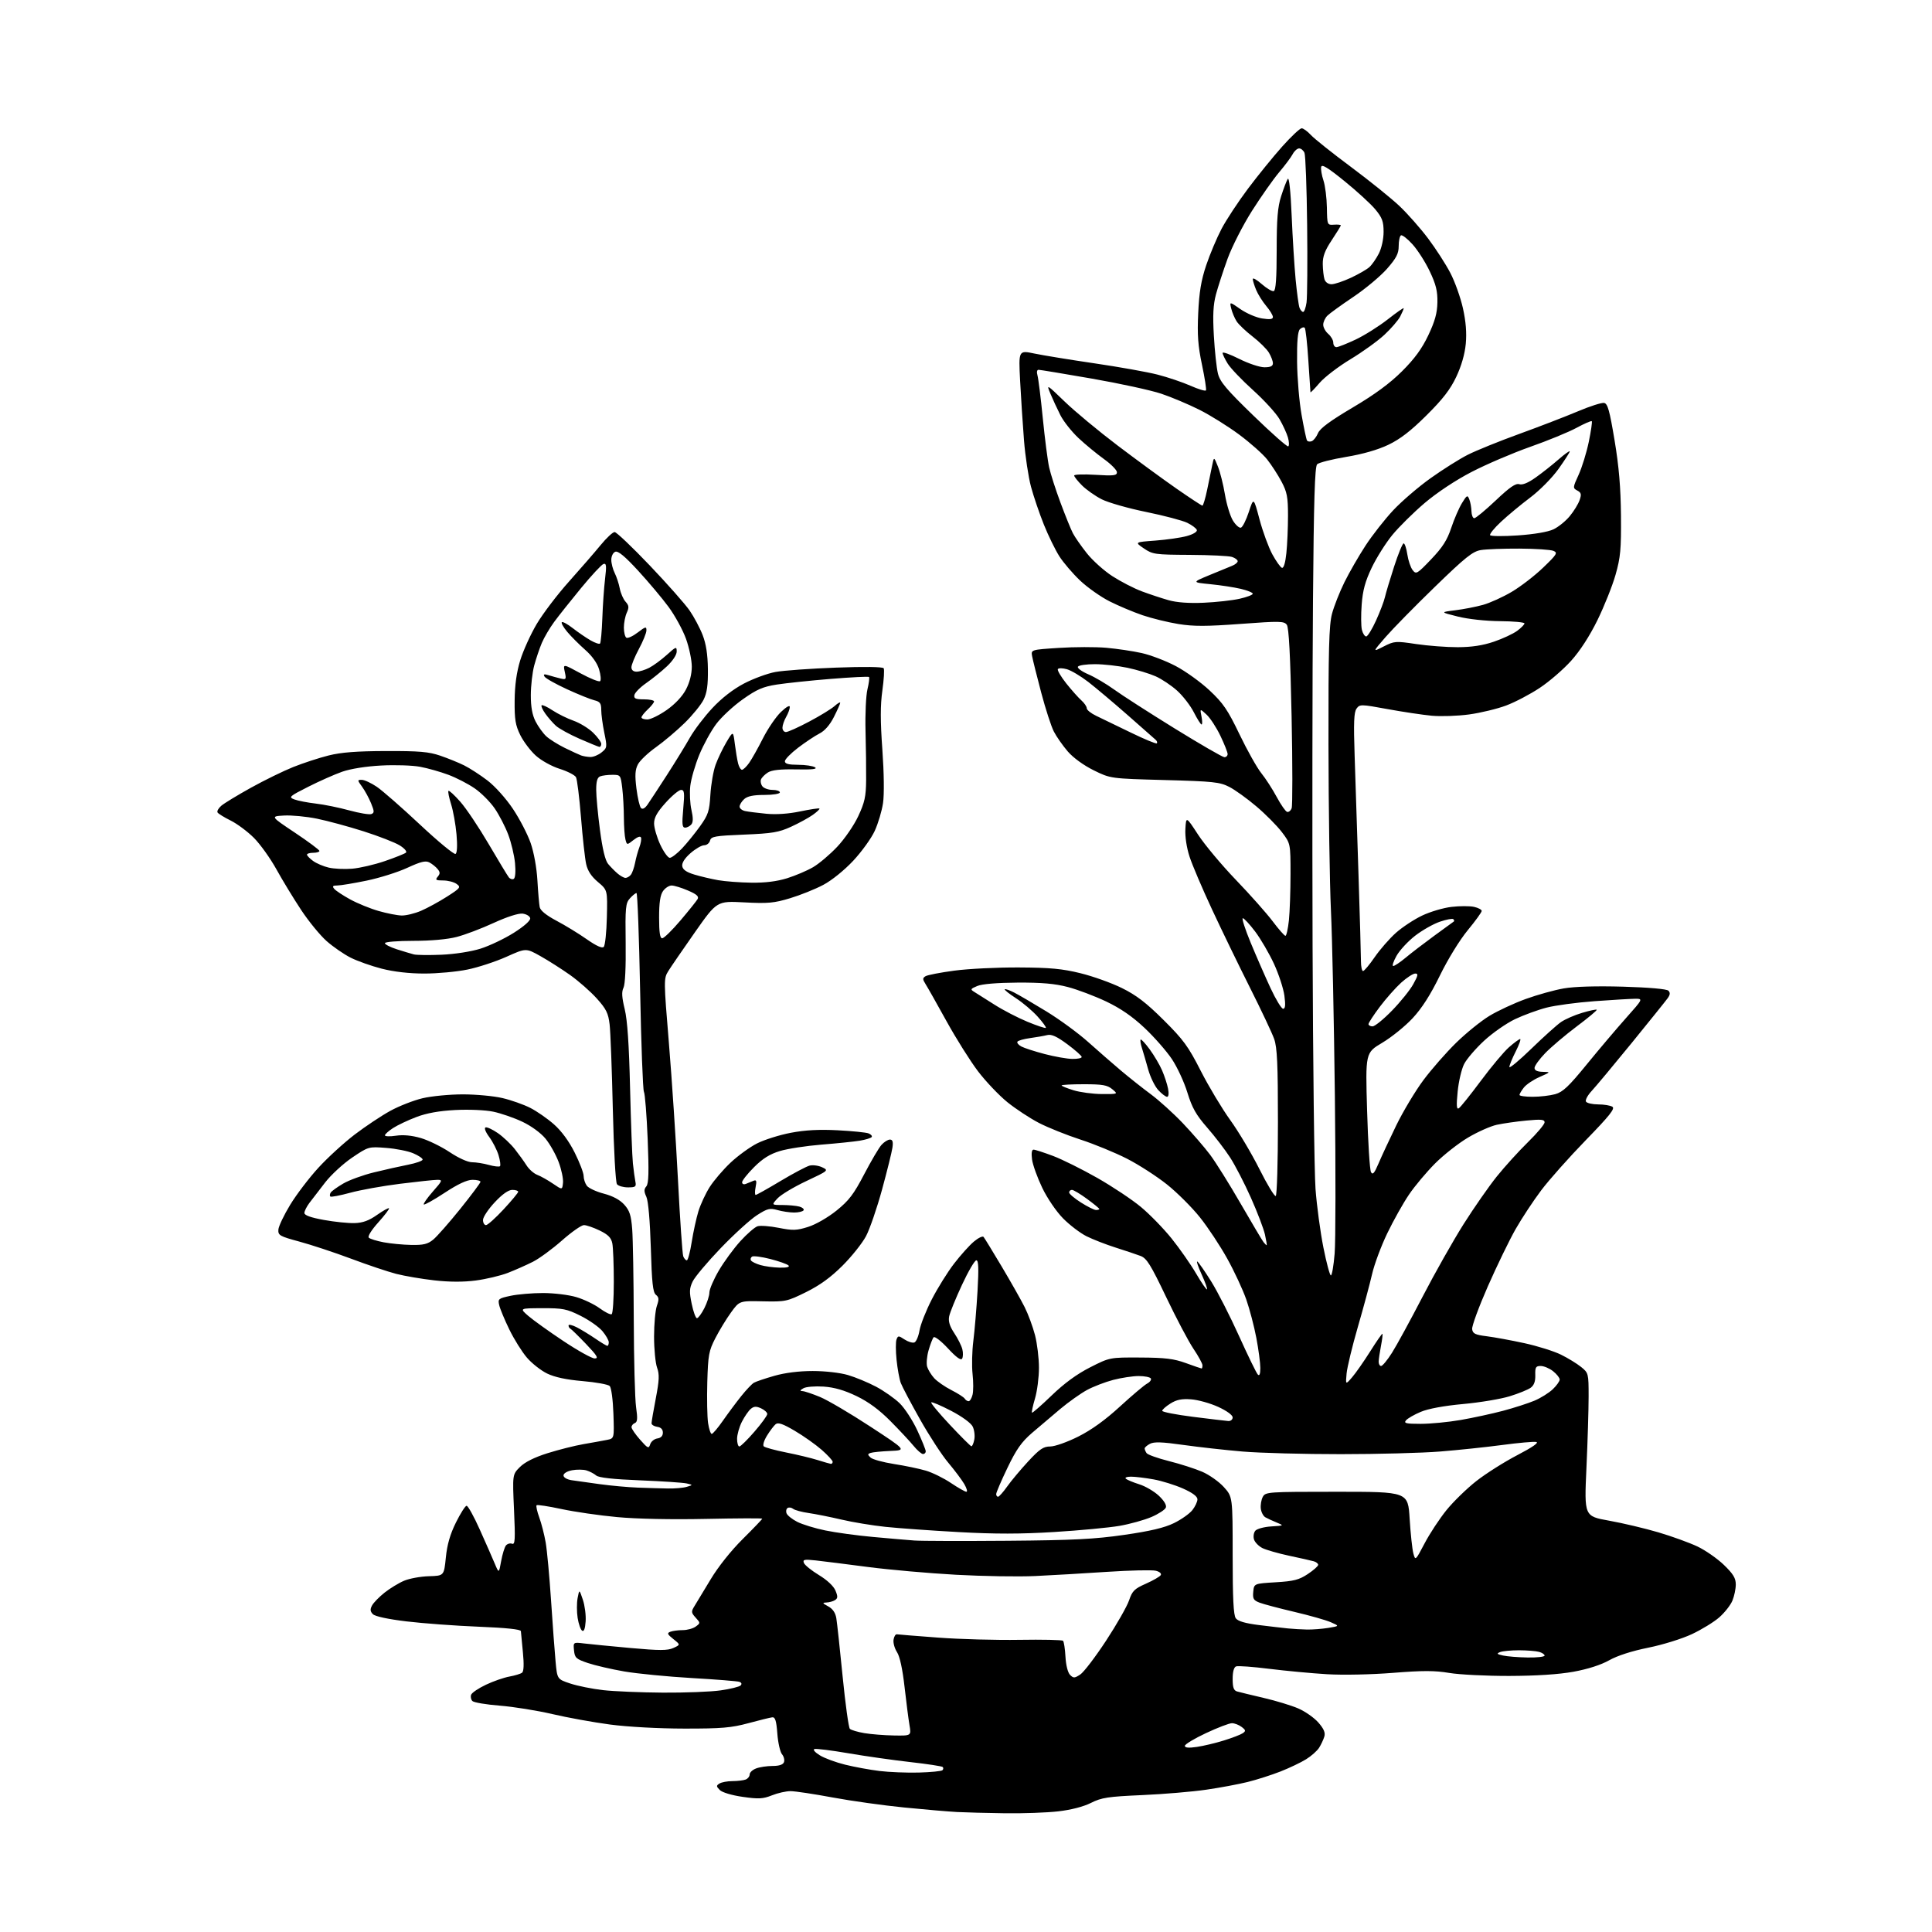 <?xml version="1.0" encoding="UTF-8" standalone="no"?>
<svg 
  version="1.1" 
  xmlns="http://www.w3.org/2000/svg" 
  xmlns:xlink="http://www.w3.org/1999/xlink" 
  xmlns:svg="http://www.w3.org/2000/svg"
  xmlns:rdf="http://www.w3.org/1999/02/22-rdf-syntax-ns#"
  xmlns:cc="http://creativecommons.org/ns#"
  xmlns:dc="http://purl.org/dc/elements/1.1/"
  viewBox="0 0 768 768"
  width="768"
  height="768"
>
<style>svg {background-color: white; }</style>"
<path stroke="none" fill="black" fill-rule="evenodd" d="M399.50,720.80C392.35,720.70 383.80,720.48 380.50,720.31C377.20,720.14 367.73,719.33 359.46,718.51C351.19,717.69 338.37,715.90 330.96,714.52C323.56,713.14 316.05,712.01 314.27,712.01C312.49,712.00 309.16,712.75 306.85,713.68C303.28,715.10 301.57,715.19 295.22,714.28C290.90,713.66 287.09,712.52 286.14,711.57C284.70,710.12 284.68,709.81 286.00,708.98C286.82,708.46 289.15,708.02 291.17,708.02C293.19,708.01 295.55,707.73 296.42,707.39C297.29,707.06 298.00,706.15 298.00,705.37C298.00,704.59 299.15,703.51 300.57,702.98C301.98,702.44 304.92,702.00 307.10,702.00C309.71,702.00 311.26,701.49 311.64,700.49C311.96,699.66 311.61,698.24 310.86,697.34C310.11,696.44 309.27,692.73 309.00,689.10C308.62,684.02 308.15,682.54 307.00,682.66C306.18,682.75 301.90,683.80 297.50,684.99C290.70,686.83 286.86,687.16 272.00,687.14C261.75,687.13 249.53,686.46 242.50,685.53C235.90,684.65 225.55,682.78 219.50,681.36C213.45,679.95 204.08,678.45 198.67,678.02C193.27,677.60 188.37,676.77 187.79,676.19C187.21,675.61 186.99,674.48 187.29,673.67C187.60,672.87 190.25,671.08 193.18,669.70C196.10,668.31 200.30,666.86 202.50,666.46C204.70,666.06 206.97,665.37 207.54,664.92C208.22,664.39 208.33,661.54 207.86,656.80C207.45,652.78 207.10,649.01 207.06,648.41C207.02,647.69 201.22,647.08 190.25,646.64C181.04,646.27 168.14,645.32 161.59,644.53C154.26,643.65 149.12,642.55 148.24,641.67C147.15,640.57 147.06,639.75 147.89,638.21C148.48,637.10 150.73,634.79 152.89,633.08C155.06,631.37 158.55,629.24 160.66,628.36C162.77,627.47 167.20,626.66 170.50,626.57C176.50,626.40 176.50,626.40 177.23,619.13C177.74,614.00 178.93,609.90 181.23,605.24C183.03,601.61 184.94,598.60 185.47,598.57C186.01,598.53 188.37,602.77 190.71,608.00C193.06,613.23 195.73,619.30 196.65,621.50C198.33,625.50 198.33,625.50 199.22,620.53C199.72,617.80 200.58,615.01 201.13,614.34C201.69,613.67 202.78,613.36 203.56,613.66C204.75,614.12 204.87,612.03 204.33,600.18C203.70,586.15 203.70,586.15 206.67,583.17C208.63,581.22 212.37,579.34 217.62,577.68C222.00,576.30 228.49,574.66 232.04,574.05C235.59,573.44 239.78,572.68 241.34,572.37C244.18,571.80 244.18,571.80 243.84,561.95C243.65,556.40 243.00,551.60 242.37,550.96C241.74,550.34 236.91,549.46 231.63,549.01C225.17,548.46 220.54,547.47 217.51,546.01C215.03,544.81 211.40,541.95 209.44,539.66C207.48,537.37 204.34,532.35 202.47,528.50C200.59,524.65 198.79,520.31 198.45,518.85C197.87,516.34 198.11,516.14 202.97,515.10C205.79,514.50 211.59,514.00 215.87,514.00C220.14,514.00 226.08,514.72 229.07,515.61C232.06,516.49 236.26,518.50 238.40,520.07C240.55,521.65 242.68,522.70 243.15,522.41C243.62,522.12 244.00,516.34 244.00,509.57C244.00,502.79 243.73,495.91 243.41,494.28C242.95,492.01 241.77,490.80 238.38,489.15C235.94,487.97 233.13,487.00 232.12,487.00C231.12,487.00 227.19,489.75 223.40,493.10C219.60,496.46 214.41,500.27 211.85,501.57C209.29,502.87 204.79,504.86 201.85,506.00C198.91,507.13 193.17,508.49 189.11,509.02C184.23,509.66 178.62,509.64 172.61,508.96C167.60,508.39 160.80,507.23 157.50,506.38C154.20,505.53 146.10,502.81 139.50,500.33C132.90,497.86 123.67,494.81 119.00,493.55C111.16,491.43 110.51,491.06 110.66,488.80C110.75,487.46 112.87,483.01 115.35,478.93C117.84,474.84 122.89,468.21 126.57,464.20C130.25,460.18 136.75,454.24 141.01,450.99C145.27,447.75 151.62,443.52 155.13,441.59C158.63,439.67 164.43,437.40 168.00,436.56C171.57,435.72 178.78,435.03 184.00,435.03C189.22,435.03 196.32,435.69 199.77,436.51C203.22,437.32 208.17,439.07 210.77,440.39C213.37,441.71 217.62,444.66 220.20,446.94C223.19,449.58 226.20,453.67 228.45,458.18C230.40,462.08 232.00,466.25 232.00,467.44C232.00,468.64 232.57,470.39 233.26,471.33C233.95,472.28 236.98,473.70 240.01,474.49C243.61,475.43 246.41,476.94 248.14,478.85C250.28,481.23 250.88,483.07 251.31,488.64C251.60,492.41 251.88,508.55 251.93,524.50C251.98,540.45 252.39,556.13 252.85,559.34C253.51,563.90 253.40,565.29 252.34,565.70C251.61,565.98 251.02,566.73 251.04,567.36C251.06,567.99 252.60,570.22 254.45,572.31C257.52,575.79 257.88,575.95 258.46,574.13C258.81,573.03 260.09,571.99 261.30,571.81C262.73,571.61 263.50,570.80 263.50,569.50C263.50,568.19 262.73,567.39 261.25,567.18C260.01,567.00 259.00,566.37 259.00,565.77C259.00,565.16 259.76,560.69 260.70,555.82C262.07,548.63 262.17,546.35 261.20,543.67C260.54,541.85 260.00,536.29 260.00,531.33C260.00,526.36 260.50,520.86 261.12,519.09C262.03,516.49 261.95,515.67 260.73,514.70C259.53,513.74 259.12,509.92 258.71,496.00C258.39,485.31 257.70,477.44 256.95,475.78C255.96,473.63 255.96,472.75 256.94,471.58C257.87,470.46 257.99,465.89 257.46,452.80C257.07,443.28 256.40,434.82 255.97,434.00C255.55,433.18 254.87,415.06 254.46,393.75C254.05,372.44 253.40,355.00 253.02,355.00C252.63,355.00 251.45,355.95 250.40,357.11C248.68,359.01 248.52,360.70 248.71,374.86C248.83,384.38 248.50,391.34 247.85,392.64C247.06,394.23 247.18,396.43 248.33,401.14C249.40,405.55 250.05,415.16 250.46,432.50C250.79,446.25 251.30,459.75 251.59,462.50C251.88,465.25 252.33,468.51 252.58,469.75C252.98,471.73 252.63,472.00 249.64,472.00C247.77,472.00 245.80,471.44 245.26,470.75C244.70,470.04 243.99,457.15 243.61,441.00C243.25,425.32 242.68,410.11 242.33,407.20C241.81,402.76 240.98,401.08 237.22,396.90C234.76,394.16 229.98,389.96 226.62,387.58C223.25,385.19 217.93,381.81 214.79,380.05C209.08,376.85 209.08,376.85 201.29,380.35C197.00,382.27 190.03,384.56 185.79,385.42C181.55,386.29 173.86,387.00 168.70,387.00C162.70,387.00 156.60,386.30 151.76,385.07C147.60,384.00 142.01,382.02 139.35,380.67C136.68,379.32 132.40,376.36 129.84,374.10C127.28,371.84 122.72,366.28 119.72,361.74C116.72,357.21 112.29,349.93 109.88,345.57C107.47,341.21 103.45,335.59 100.94,333.07C98.43,330.56 94.27,327.46 91.71,326.19C89.14,324.92 86.79,323.47 86.48,322.97C86.17,322.46 86.84,321.26 87.98,320.29C89.12,319.31 94.41,316.10 99.74,313.14C105.07,310.18 112.66,306.47 116.60,304.89C120.55,303.32 126.86,301.25 130.64,300.31C135.63,299.06 141.85,298.58 153.50,298.55C166.66,298.51 170.48,298.84 175.00,300.39C178.03,301.42 182.30,303.16 184.50,304.25C186.70,305.34 190.87,308.04 193.77,310.25C196.78,312.55 201.12,317.39 203.89,321.53C206.56,325.52 209.74,331.65 210.95,335.14C212.24,338.87 213.35,345.02 213.63,350.00C213.90,354.68 214.31,359.45 214.54,360.60C214.81,361.96 217.18,363.87 221.23,366.02C224.68,367.84 230.09,371.15 233.25,373.37C237.05,376.02 239.34,377.06 239.99,376.41C240.54,375.86 241.10,370.56 241.24,364.62C241.50,353.82 241.50,353.82 237.69,350.61C235.06,348.40 233.60,346.17 233.00,343.45C232.52,341.28 231.60,332.98 230.96,325.00C230.31,317.02 229.42,309.81 228.97,308.96C228.52,308.11 225.60,306.61 222.49,305.63C219.29,304.62 215.16,302.33 212.98,300.36C210.85,298.44 208.08,294.76 206.81,292.19C204.89,288.29 204.51,285.99 204.58,278.48C204.64,272.32 205.34,267.26 206.80,262.48C207.98,258.64 210.94,252.12 213.38,248.00C215.83,243.88 221.58,236.31 226.17,231.19C230.75,226.07 236.41,219.55 238.75,216.69C241.09,213.84 243.59,211.50 244.32,211.50C245.04,211.50 251.33,217.48 258.29,224.78C265.26,232.09 272.38,240.15 274.13,242.69C275.88,245.23 278.21,249.60 279.30,252.41C280.68,255.95 281.32,260.09 281.40,266.00C281.47,272.36 281.04,275.42 279.69,278.14C278.69,280.14 275.32,284.29 272.19,287.36C269.06,290.43 263.91,294.78 260.75,297.03C257.58,299.28 254.35,302.35 253.57,303.87C252.47,305.99 252.34,308.18 252.99,313.43C253.46,317.17 254.27,320.67 254.81,321.21C255.43,321.83 256.35,321.35 257.41,319.84C258.31,318.55 261.76,313.29 265.08,308.14C268.39,303.00 272.52,296.28 274.24,293.23C275.97,290.17 279.99,284.88 283.19,281.46C286.89,277.50 291.44,273.97 295.75,271.71C299.46,269.77 305.09,267.70 308.25,267.12C311.41,266.54 322.25,265.76 332.34,265.39C343.49,264.97 350.93,265.07 351.28,265.64C351.60,266.16 351.36,270.15 350.75,274.51C349.93,280.34 349.93,286.56 350.75,297.97C351.41,307.21 351.52,315.81 351.02,319.21C350.56,322.35 349.08,327.33 347.73,330.27C346.39,333.22 342.53,338.56 339.17,342.16C335.62,345.95 330.64,349.97 327.28,351.75C324.10,353.44 318.17,355.82 314.10,357.05C307.69,358.99 305.26,359.21 295.85,358.71C284.99,358.14 284.99,358.14 276.24,370.59C271.43,377.44 266.66,384.40 265.64,386.05C263.82,388.99 263.83,389.66 265.91,414.78C267.08,428.93 268.70,453.39 269.51,469.15C270.32,484.91 271.26,498.52 271.60,499.40C271.94,500.28 272.58,501.00 273.02,501.00C273.46,501.00 274.33,497.74 274.96,493.75C275.59,489.76 276.79,484.25 277.63,481.50C278.48,478.75 280.49,474.42 282.11,471.87C283.73,469.32 287.44,464.98 290.36,462.22C293.28,459.46 298.04,456.00 300.95,454.52C303.86,453.05 309.90,451.15 314.37,450.30C320.07,449.21 325.63,448.92 333.00,449.30C338.77,449.60 344.28,450.16 345.24,450.53C346.20,450.90 346.78,451.55 346.52,451.97C346.26,452.39 344.12,453.05 341.77,453.44C339.42,453.82 332.55,454.53 326.50,455.01C320.45,455.50 313.02,456.64 310.00,457.56C306.02,458.76 303.18,460.54 299.75,463.97C297.14,466.58 295.00,469.28 295.00,469.96C295.00,470.68 295.64,470.95 296.50,470.61C297.32,470.27 298.67,469.73 299.50,469.39C300.70,468.91 300.87,469.39 300.37,471.89C300.03,473.60 300.04,475.00 300.40,475.00C300.76,475.00 305.20,472.51 310.27,469.47C315.35,466.43 320.55,463.68 321.82,463.35C323.10,463.02 325.35,463.32 326.82,464.01C329.46,465.26 329.38,465.33 320.50,469.51C315.55,471.84 310.41,474.93 309.08,476.37C306.65,479.00 306.65,479.00 311.08,479.01C313.51,479.02 316.51,479.30 317.74,479.63C318.97,479.96 319.73,480.63 319.43,481.11C319.13,481.60 317.44,482.00 315.68,482.00C313.93,482.00 310.94,481.56 309.06,481.02C306.03,480.15 305.06,480.39 300.87,483.08C298.26,484.76 291.79,490.64 286.50,496.15C281.21,501.66 276.19,507.63 275.34,509.42C274.03,512.15 273.97,513.56 274.97,518.33C275.61,521.45 276.55,524.00 277.05,524.00C277.55,524.00 278.87,522.22 279.98,520.04C281.09,517.86 282.00,515.04 282.00,513.77C282.00,512.50 283.69,508.58 285.75,505.06C287.81,501.55 291.66,496.29 294.30,493.39C296.95,490.48 300.02,487.81 301.13,487.46C302.25,487.10 306.05,487.39 309.58,488.09C315.17,489.20 316.68,489.15 321.27,487.70C324.27,486.76 329.13,483.96 332.52,481.23C337.45,477.26 339.38,474.73 343.52,466.79C346.29,461.49 349.39,456.22 350.43,455.08C351.46,453.94 352.96,453.00 353.76,453.00C354.83,453.00 355.10,453.86 354.75,456.25C354.49,458.04 352.63,465.53 350.62,472.90C348.60,480.28 345.74,488.60 344.25,491.40C342.76,494.21 338.55,499.49 334.90,503.13C330.26,507.76 325.89,510.93 320.43,513.63C312.88,517.36 312.27,517.49 303.28,517.30C293.95,517.09 293.95,517.09 290.60,521.71C288.76,524.24 285.96,528.84 284.38,531.91C281.77,536.98 281.47,538.61 281.16,549.42C280.98,555.98 281.12,563.29 281.47,565.67C281.83,568.05 282.48,570.00 282.92,570.00C283.36,570.00 285.36,567.64 287.37,564.75C289.38,561.86 292.65,557.48 294.63,555.00C296.61,552.52 298.89,550.12 299.69,549.66C300.50,549.19 304.15,547.96 307.82,546.91C312.05,545.70 317.63,545.00 323.07,545.00C327.98,545.00 333.96,545.68 337.07,546.60C340.06,547.47 345.08,549.56 348.23,551.22C351.38,552.89 355.61,555.86 357.64,557.83C359.66,559.80 362.82,564.66 364.66,568.64C366.50,572.61 368.00,576.35 368.00,576.93C368.00,577.52 367.51,578.00 366.91,578.00C366.31,578.00 364.62,576.54 363.16,574.75C361.70,572.96 357.56,568.53 353.97,564.91C349.51,560.40 345.24,557.26 340.47,554.96C335.60,552.62 331.65,551.48 327.36,551.19C323.97,550.97 320.38,551.26 319.36,551.86C317.95,552.68 317.87,552.95 319.00,552.99C319.82,553.02 322.98,554.08 326.00,555.33C329.02,556.59 337.99,561.86 345.92,567.06C360.35,576.50 360.35,576.50 353.92,576.77C350.39,576.92 346.86,577.28 346.07,577.56C344.84,578.00 344.84,578.25 346.07,579.41C346.86,580.14 351.05,581.29 355.39,581.97C359.73,582.64 365.43,583.83 368.06,584.61C370.69,585.39 375.18,587.60 378.02,589.52C380.87,591.43 383.63,593.00 384.16,593.00C384.68,593.00 384.30,591.62 383.31,589.92C382.31,588.23 379.46,584.43 376.97,581.47C374.47,578.52 369.43,570.79 365.77,564.30C362.11,557.81 358.65,551.27 358.08,549.76C357.52,548.25 356.76,544.12 356.40,540.58C356.03,537.03 356.03,533.38 356.38,532.46C356.98,530.89 357.19,530.89 359.59,532.47C361.00,533.39 362.76,533.92 363.48,533.65C364.21,533.37 365.12,531.22 365.52,528.88C365.92,526.53 368.12,520.96 370.42,516.49C372.72,512.02 376.70,505.63 379.27,502.30C381.84,498.96 385.37,495.02 387.12,493.56C388.86,492.09 390.60,491.25 390.98,491.69C391.36,492.14 394.61,497.45 398.21,503.50C401.81,509.55 405.90,516.78 407.30,519.57C408.71,522.36 410.56,527.38 411.43,530.72C412.29,534.06 413.00,539.90 413.00,543.71C413.00,547.52 412.29,553.01 411.43,555.92C410.57,558.82 410.03,561.36 410.22,561.56C410.42,561.76 413.95,558.67 418.06,554.71C423.09,549.86 428.09,546.21 433.34,543.54C441.15,539.58 441.15,539.58 453.32,539.64C463.19,539.69 466.62,540.11 471.41,541.85C474.66,543.03 477.47,544.00 477.66,544.00C477.85,544.00 478.00,543.43 478.00,542.74C478.00,542.04 476.39,539.08 474.41,536.15C472.44,533.22 467.56,523.97 463.56,515.59C457.43,502.75 455.84,500.19 453.40,499.26C451.80,498.65 447.35,497.16 443.50,495.94C439.65,494.72 434.44,492.69 431.91,491.43C429.39,490.17 425.19,486.97 422.58,484.32C419.88,481.58 416.32,476.35 414.31,472.18C412.38,468.15 410.55,463.09 410.26,460.93C409.92,458.40 410.13,457.00 410.85,457.00C411.46,457.00 414.95,458.13 418.60,459.50C422.26,460.88 430.18,464.82 436.21,468.25C442.24,471.69 450.03,476.87 453.52,479.78C457.02,482.68 462.51,488.32 465.72,492.31C468.93,496.31 473.32,502.58 475.47,506.26C477.62,509.94 479.57,512.76 479.80,512.54C480.02,512.31 479.05,509.61 477.64,506.53C476.23,503.45 475.49,501.18 475.98,501.49C476.48,501.80 478.96,505.37 481.49,509.43C484.02,513.49 489.00,523.25 492.55,531.11C496.10,538.98 499.46,545.86 500.01,546.41C500.66,547.06 501.00,546.19 501.00,543.81C501.00,541.84 500.29,536.46 499.42,531.86C498.55,527.26 496.74,520.36 495.40,516.53C494.06,512.70 490.68,505.42 487.87,500.36C485.07,495.30 480.19,487.92 477.02,483.95C473.86,479.98 467.95,474.08 463.89,470.84C459.82,467.60 452.68,462.99 448.00,460.60C443.32,458.21 435.00,454.79 429.50,453.00C424.00,451.21 416.57,448.23 412.99,446.38C409.40,444.52 403.75,440.80 400.42,438.11C397.10,435.41 391.86,429.90 388.78,425.86C385.71,421.81 380.09,412.88 376.29,406.00C372.49,399.12 368.74,392.47 367.94,391.22C366.71,389.26 366.70,388.81 367.91,388.06C368.68,387.58 373.86,386.58 379.41,385.84C384.96,385.10 396.48,384.53 405.00,384.58C417.43,384.64 422.29,385.09 429.50,386.87C434.45,388.08 441.88,390.74 446.00,392.78C451.70,395.59 455.67,398.63 462.56,405.49C470.44,413.32 472.38,415.97 477.34,425.73C480.49,431.90 485.75,440.67 489.03,445.23C492.32,449.78 497.54,458.55 500.64,464.73C503.73,470.90 506.65,475.71 507.13,475.42C507.61,475.12 508.00,461.92 508.00,446.07C508.00,423.02 507.70,416.40 506.50,413.00C505.68,410.67 501.35,401.50 496.89,392.63C492.43,383.76 485.63,369.75 481.79,361.50C477.95,353.25 473.92,343.81 472.86,340.52C471.69,336.92 471.03,332.54 471.21,329.52C471.50,324.50 471.50,324.50 476.25,331.78C478.86,335.78 485.63,343.88 491.30,349.78C496.97,355.68 503.55,363.09 505.92,366.25C508.30,369.41 510.57,372.00 510.98,372.00C511.38,372.00 512.00,369.23 512.36,365.85C512.71,362.47 513.00,354.21 513.00,347.50C513.00,335.29 513.00,335.29 509.51,330.71C507.58,328.19 503.05,323.62 499.42,320.55C495.80,317.47 490.96,313.99 488.67,312.81C484.91,310.88 482.36,310.60 462.98,310.08C441.46,309.50 441.46,309.50 434.77,306.21C430.76,304.23 426.63,301.23 424.45,298.71C422.46,296.39 419.97,292.84 418.92,290.80C417.87,288.77 415.61,281.80 413.89,275.30C412.18,268.81 410.55,262.32 410.29,260.88C409.81,258.27 409.81,258.27 420.91,257.55C427.02,257.15 435.50,257.13 439.76,257.50C444.02,257.88 450.37,258.82 453.89,259.61C457.40,260.39 463.46,262.71 467.36,264.76C471.25,266.80 477.31,271.16 480.81,274.44C486.22,279.50 488.03,282.15 492.73,291.92C495.77,298.26 499.67,305.19 501.38,307.33C503.10,309.46 505.85,313.72 507.50,316.79C509.15,319.86 511.01,322.54 511.63,322.73C512.25,322.93 513.07,322.28 513.45,321.29C513.83,320.31 513.82,303.86 513.43,284.74C512.93,260.55 512.35,249.50 511.53,248.37C510.45,246.90 508.77,246.86 493.20,248.01C479.58,249.02 474.49,249.03 468.45,248.06C464.27,247.38 457.85,245.81 454.18,244.56C450.50,243.31 444.62,240.83 441.09,239.05C437.56,237.27 432.29,233.55 429.37,230.79C426.45,228.02 422.73,223.68 421.10,221.13C419.48,218.58 416.70,212.90 414.94,208.50C413.17,204.10 410.88,197.35 409.84,193.50C408.81,189.65 407.55,181.32 407.05,175.00C406.55,168.68 405.86,158.04 405.51,151.36C404.89,139.22 404.89,139.22 411.20,140.54C414.66,141.26 425.43,143.02 435.13,144.44C444.82,145.86 456.07,147.87 460.13,148.91C464.18,149.95 470.08,151.94 473.23,153.33C476.38,154.73 479.15,155.56 479.39,155.18C479.62,154.80 478.91,150.22 477.81,145.00C476.22,137.49 475.90,133.18 476.31,124.45C476.69,116.14 477.48,111.43 479.48,105.45C480.95,101.08 483.70,94.56 485.58,90.97C487.47,87.38 492.21,80.18 496.12,74.97C500.03,69.76 506.14,62.24 509.70,58.25C513.26,54.26 516.74,51.00 517.42,51.00C518.10,51.00 519.74,52.19 521.08,53.65C522.41,55.11 529.58,60.82 537.00,66.34C544.42,71.86 553.13,78.88 556.34,81.93C559.56,84.98 564.67,90.78 567.71,94.82C570.74,98.85 574.71,105.00 576.52,108.48C578.34,111.95 580.59,118.28 581.54,122.54C582.72,127.82 583.07,132.31 582.67,136.68C582.28,140.78 580.93,145.47 578.89,149.79C576.53,154.80 573.53,158.68 567.06,165.10C560.85,171.28 556.57,174.58 551.89,176.81C547.71,178.81 541.70,180.53 535.09,181.63C529.43,182.57 524.25,183.89 523.58,184.56C522.66,185.48 522.25,198.81 521.93,238.64C521.69,267.71 521.62,329.52 521.77,376.00C521.92,422.48 522.45,465.96 522.94,472.64C523.44,479.31 524.85,489.78 526.07,495.89C527.28,502.00 528.63,507.00 529.05,507.00C529.47,507.00 530.15,503.09 530.54,498.31C530.94,493.52 530.98,465.29 530.63,435.56C530.28,405.83 529.58,372.73 529.07,362.00C528.57,351.27 528.12,321.57 528.09,296.00C528.04,258.23 528.30,248.47 529.49,244.00C530.29,240.97 532.52,235.32 534.44,231.43C536.36,227.55 540.13,221.00 542.82,216.88C545.51,212.76 550.46,206.45 553.81,202.86C557.17,199.27 563.87,193.51 568.71,190.07C573.54,186.62 580.18,182.44 583.46,180.78C586.74,179.12 595.96,175.38 603.96,172.48C611.96,169.58 622.42,165.54 627.21,163.52C631.99,161.49 636.70,159.99 637.66,160.17C639.08,160.45 639.84,163.18 641.81,175.00C643.56,185.48 644.26,193.80 644.36,205.00C644.47,218.39 644.17,221.59 642.20,228.50C640.95,232.90 637.71,241.00 635.02,246.50C631.90,252.85 628.08,258.76 624.53,262.69C621.46,266.10 615.86,270.94 612.08,273.44C608.31,275.95 602.32,279.10 598.77,280.43C595.23,281.77 588.59,283.37 584.03,284.00C579.47,284.62 572.76,284.85 569.12,284.51C565.48,284.16 557.57,282.98 551.54,281.87C540.96,279.93 540.53,279.92 539.25,281.68C538.21,283.10 538.04,287.21 538.49,300.50C538.81,309.85 539.50,331.15 540.03,347.83C540.57,364.52 541.00,379.93 541.00,382.08C541.00,384.24 541.38,386.00 541.83,386.00C542.29,386.00 544.39,383.50 546.49,380.44C548.60,377.39 552.39,373.05 554.91,370.81C557.43,368.57 562.11,365.48 565.31,363.96C568.51,362.43 573.77,360.87 577.01,360.50C580.24,360.12 584.26,360.12 585.94,360.49C587.62,360.86 589.00,361.59 589.00,362.11C589.00,362.63 586.50,366.08 583.45,369.78C580.26,373.64 575.56,381.28 572.41,387.73C568.66,395.42 565.23,400.79 561.56,404.73C558.61,407.91 553.18,412.30 549.49,414.50C542.77,418.50 542.77,418.50 543.44,441.43C543.81,454.04 544.50,465.07 544.99,465.93C545.68,467.15 546.34,466.40 547.99,462.50C549.15,459.75 552.33,452.93 555.04,447.35C557.76,441.77 562.62,433.67 565.84,429.35C569.06,425.03 574.92,418.35 578.86,414.50C582.80,410.65 588.74,405.84 592.07,403.82C595.40,401.80 601.90,398.78 606.51,397.11C611.12,395.44 617.92,393.55 621.62,392.91C625.87,392.17 634.58,391.91 645.23,392.22C655.51,392.52 662.54,393.14 663.21,393.81C664.01,394.61 663.92,395.43 662.90,396.84C662.13,397.91 655.69,405.91 648.59,414.64C641.48,423.36 634.34,431.92 632.72,433.66C631.10,435.40 630.08,437.32 630.45,437.91C630.82,438.51 633.00,439.01 635.31,439.02C637.61,439.02 640.15,439.44 640.95,439.95C642.10,440.67 639.83,443.52 630.39,453.22C623.78,460.02 615.80,468.99 612.66,473.16C609.52,477.33 604.95,484.26 602.50,488.56C600.04,492.86 595.08,503.10 591.46,511.30C587.85,519.51 585.03,527.19 585.20,528.36C585.45,530.15 586.41,530.61 591.00,531.18C594.02,531.56 600.77,532.80 606.00,533.94C611.23,535.08 617.75,537.13 620.50,538.49C623.25,539.84 626.85,542.05 628.50,543.38C631.45,545.76 631.50,545.97 631.50,555.15C631.50,560.29 631.11,573.10 630.63,583.61C629.76,602.72 629.76,602.72 639.63,604.49C645.06,605.46 653.88,607.55 659.23,609.13C664.58,610.71 671.55,613.24 674.73,614.74C677.90,616.24 682.63,619.53 685.25,622.05C688.98,625.65 690.00,627.32 690.00,629.85C690.00,631.62 689.39,634.52 688.65,636.30C687.91,638.08 685.57,641.05 683.45,642.91C681.34,644.77 676.43,647.78 672.55,649.60C668.61,651.45 660.94,653.83 655.17,654.99C648.68,656.30 642.93,658.15 639.67,659.99C636.40,661.83 631.20,663.50 625.50,664.54C619.63,665.60 610.74,666.18 599.95,666.21C590.85,666.23 580.12,665.69 576.11,665.02C570.37,664.05 565.59,664.04 553.71,664.99C545.13,665.67 533.83,665.91 527.55,665.53C521.47,665.17 511.15,664.20 504.61,663.39C498.06,662.57 492.10,662.13 491.36,662.42C490.49,662.75 490.00,664.57 490.00,667.40C490.00,670.79 490.42,671.99 491.75,672.38C492.71,672.66 497.46,673.81 502.30,674.94C507.14,676.06 513.33,677.95 516.05,679.12C518.78,680.29 522.38,682.81 524.05,684.71C526.25,687.22 526.91,688.76 526.44,690.33C526.08,691.52 525.15,693.51 524.37,694.75C523.59,695.99 521.27,698.05 519.22,699.32C517.18,700.60 512.58,702.79 509.00,704.20C505.43,705.60 499.55,707.48 495.95,708.37C492.35,709.26 484.92,710.65 479.45,711.44C473.98,712.24 462.52,713.21 454.00,713.58C440.41,714.18 437.91,714.56 433.68,716.68C430.70,718.18 425.74,719.46 420.68,720.04C416.18,720.56 406.65,720.90 399.50,720.80zM365.22,704.62C370.02,704.49 374.26,704.07 374.64,703.69C375.02,703.31 375.07,702.74 374.75,702.42C374.43,702.10 368.62,701.21 361.84,700.45C355.05,699.68 343.98,698.11 337.24,696.95C330.49,695.79 324.42,695.03 323.74,695.27C323.05,695.51 324.00,696.61 325.90,697.77C327.76,698.92 332.30,700.59 335.98,701.49C339.65,702.40 345.78,703.52 349.58,703.99C353.39,704.46 360.43,704.74 365.22,704.62zM475.75,694.43C478.36,694.05 483.20,692.90 486.50,691.87C489.80,690.85 493.18,689.55 494.00,688.99C495.30,688.10 495.24,687.76 493.56,686.48C492.49,685.67 490.76,685.00 489.71,685.00C488.65,685.00 484.02,686.77 479.40,688.94C474.78,691.10 471.00,693.38 471.00,694.00C471.00,694.77 472.49,694.91 475.75,694.43zM355.38,689.88C362.26,690.00 362.26,690.00 361.53,685.75C361.13,683.41 360.25,676.53 359.56,670.46C358.77,663.47 357.68,658.44 356.58,656.76C355.63,655.31 355.00,653.08 355.20,651.81C355.39,650.54 355.99,649.57 356.52,649.66C357.06,649.75 364.48,650.35 373.00,650.98C381.52,651.62 396.02,652.01 405.21,651.86C414.39,651.71 422.21,651.88 422.57,652.24C422.93,652.60 423.37,655.46 423.54,658.59C423.73,661.96 424.48,664.91 425.37,665.80C426.72,667.15 427.15,667.13 429.41,665.65C430.81,664.74 435.41,658.70 439.65,652.25C443.89,645.79 448.02,638.55 448.82,636.17C450.10,632.40 450.96,631.55 455.52,629.54C458.39,628.26 461.04,626.74 461.41,626.14C461.80,625.51 460.98,624.78 459.43,624.39C457.98,624.03 449.30,624.23 440.14,624.83C430.99,625.44 418.10,626.19 411.50,626.50C404.90,626.81 390.73,626.58 380.00,625.99C369.27,625.40 353.52,624.01 345.00,622.90C336.48,621.78 327.13,620.61 324.23,620.29C319.71,619.80 319.04,619.94 319.56,621.28C319.89,622.15 322.58,624.32 325.53,626.11C328.80,628.09 331.38,630.51 332.11,632.28C333.10,634.65 333.06,635.35 331.91,636.08C331.13,636.57 329.60,636.99 328.50,637.02C326.80,637.07 326.90,637.30 329.21,638.55C331.02,639.53 332.09,641.09 332.45,643.26C332.75,645.04 333.88,655.46 334.96,666.42C336.04,677.37 337.34,686.74 337.83,687.23C338.32,687.72 340.93,688.50 343.61,688.95C346.30,689.40 351.60,689.82 355.38,689.88zM263.50,672.85C272.30,672.91 282.64,672.51 286.48,671.95C290.32,671.40 293.88,670.52 294.40,670.00C294.98,669.42 294.80,668.88 293.92,668.56C293.14,668.28 284.62,667.60 275.00,667.05C265.38,666.49 253.30,665.31 248.16,664.43C243.02,663.54 236.50,662.03 233.66,661.07C228.99,659.49 228.47,659.01 228.18,656.05C227.86,652.78 227.86,652.78 232.18,653.30C234.56,653.59 242.88,654.40 250.67,655.11C262.23,656.15 265.37,656.15 267.67,655.10C270.50,653.81 270.50,653.81 267.66,651.55C265.25,649.63 265.07,649.19 266.49,648.64C267.41,648.29 269.62,648.00 271.39,648.00C273.17,648.00 275.49,647.37 276.55,646.59C278.45,645.20 278.45,645.15 276.52,643.02C274.75,641.07 274.71,640.64 276.03,638.50C276.84,637.21 279.75,632.40 282.49,627.82C285.48,622.83 290.58,616.42 295.24,611.80C299.51,607.56 303.00,603.92 303.00,603.70C303.00,603.49 292.92,603.53 280.59,603.79C267.01,604.08 253.13,603.80 245.34,603.07C238.28,602.42 228.30,600.97 223.16,599.86C218.02,598.76 213.58,598.08 213.30,598.36C213.02,598.65 213.50,600.82 214.36,603.19C215.23,605.56 216.38,610.06 216.92,613.18C217.46,616.31 218.42,626.66 219.05,636.18C219.68,645.71 220.49,656.65 220.85,660.50C221.50,667.50 221.50,667.50 226.71,669.23C229.57,670.18 235.42,671.36 239.71,671.85C243.99,672.34 254.70,672.79 263.50,672.85zM607.25,658.88C610.96,658.95 614.00,658.60 614.00,658.12C614.00,657.63 612.99,656.96 611.75,656.63C610.51,656.30 606.95,656.02 603.83,656.01C600.71,656.01 597.34,656.33 596.33,656.72C594.81,657.32 595.01,657.56 597.50,658.10C599.15,658.47 603.54,658.82 607.25,658.88zM232.80,644.52C232.60,647.45 232.13,648.70 231.40,648.22C230.80,647.82 230.00,645.54 229.62,643.15C229.25,640.76 229.24,637.21 229.61,635.26C230.28,631.72 230.28,631.72 231.69,635.90C232.47,638.21 232.97,642.08 232.80,644.52zM519.50,647.77C521.70,647.81 525.52,647.52 528.00,647.12C532.50,646.38 532.50,646.38 529.00,644.85C527.08,644.01 520.55,642.16 514.50,640.74C508.45,639.32 502.23,637.67 500.69,637.08C498.29,636.16 497.92,635.52 498.19,632.75C498.50,629.50 498.50,629.50 507.10,628.98C514.29,628.55 516.38,628.02 519.85,625.72C522.13,624.21 524.00,622.56 524.00,622.05C524.00,621.55 523.21,620.91 522.25,620.64C521.29,620.36 516.90,619.37 512.50,618.44C508.10,617.50 503.29,616.12 501.82,615.38C500.35,614.63 498.85,613.10 498.49,611.96C498.13,610.83 498.36,609.27 499.00,608.50C499.64,607.73 502.48,606.96 505.33,606.78C510.47,606.46 510.48,606.45 507.50,605.23C505.85,604.55 503.82,603.62 503.00,603.15C502.18,602.68 501.36,601.13 501.19,599.70C501.02,598.27 501.37,596.18 501.97,595.05C503.04,593.06 503.87,593.00 531.38,593.00C559.70,593.00 559.70,593.00 560.36,603.75C560.72,609.66 561.39,615.85 561.83,617.49C562.63,620.46 562.66,620.43 566.32,613.48C568.34,609.62 572.25,603.69 575.00,600.29C577.75,596.90 583.11,591.68 586.92,588.70C590.73,585.72 598.04,581.10 603.17,578.43C609.11,575.34 611.85,573.45 610.70,573.21C609.71,573.00 603.64,573.54 597.20,574.40C590.77,575.26 579.65,576.43 572.50,577.00C565.35,577.58 547.58,578.05 533.00,578.05C518.42,578.06 500.88,577.59 494.00,577.01C487.12,576.43 476.49,575.24 470.37,574.38C461.90,573.18 458.73,573.08 457.12,573.94C455.95,574.56 455.01,575.39 455.02,575.79C455.02,576.18 455.36,577.01 455.77,577.62C456.17,578.24 460.16,579.67 464.64,580.80C469.11,581.92 475.07,583.83 477.88,585.04C480.69,586.25 484.56,588.99 486.49,591.12C490.00,595.01 490.00,595.01 490.00,618.31C490.00,635.39 490.33,642.07 491.25,643.30C492.11,644.46 495.03,645.31 500.50,645.99C504.90,646.53 510.07,647.14 512.00,647.33C513.92,647.52 517.30,647.72 519.50,647.77zM400.50,612.48C426.67,612.27 435.13,611.84 446.94,610.13C457.27,608.64 462.89,607.31 466.67,605.46C469.57,604.04 472.86,601.72 473.98,600.30C475.09,598.89 476.00,596.95 476.00,596.00C476.00,594.86 474.05,593.40 470.25,591.71C467.09,590.31 461.83,588.67 458.57,588.08C455.30,587.49 451.28,587.00 449.62,587.00C447.93,587.00 447.02,587.36 447.55,587.83C448.07,588.28 450.48,589.28 452.90,590.04C455.32,590.80 458.82,592.85 460.67,594.59C462.75,596.56 463.81,598.34 463.44,599.29C463.12,600.13 460.55,601.81 457.72,603.03C454.89,604.24 449.19,605.83 445.04,606.55C440.89,607.27 429.25,608.37 419.17,608.99C405.77,609.82 395.55,609.83 381.17,609.03C370.35,608.44 357.23,607.50 352.00,606.95C346.77,606.40 338.90,605.10 334.50,604.06C330.10,603.03 324.25,601.86 321.50,601.46C318.75,601.07 315.96,600.32 315.29,599.79C314.63,599.26 313.64,599.11 313.09,599.45C312.54,599.79 312.35,600.74 312.67,601.57C312.99,602.41 314.90,603.93 316.92,604.96C318.95,605.99 323.95,607.53 328.05,608.37C332.15,609.22 340.68,610.39 347.00,610.96C353.32,611.54 360.75,612.18 363.50,612.38C366.25,612.58 382.90,612.62 400.50,612.48zM396.75,594.98C397.16,594.97 398.79,593.14 400.36,590.92C401.93,588.70 405.69,584.21 408.71,580.94C413.28,576.01 414.77,575.00 417.49,575.00C419.31,575.00 424.27,573.25 428.63,571.06C433.89,568.42 439.38,564.46 445.19,559.12C449.98,554.73 454.83,550.63 455.97,550.01C457.12,549.40 457.79,548.47 457.47,547.95C457.15,547.43 454.98,547.00 452.65,547.00C450.32,547.00 445.77,547.69 442.53,548.53C439.30,549.38 434.59,551.19 432.07,552.56C429.56,553.93 424.80,557.30 421.50,560.06C418.20,562.82 413.13,567.12 410.23,569.62C406.08,573.20 404.00,576.15 400.48,583.49C398.01,588.62 396.00,593.31 396.00,593.91C396.00,594.51 396.34,594.99 396.75,594.98zM265.50,591.70C268.25,591.76 271.62,591.46 273.00,591.04C275.50,590.29 275.50,590.29 273.00,589.70C271.62,589.37 263.30,588.82 254.50,588.46C243.67,588.03 238.01,587.40 237.00,586.53C236.18,585.82 234.45,584.92 233.16,584.52C231.88,584.13 229.29,584.10 227.41,584.45C225.45,584.82 224.00,585.69 224.00,586.50C224.00,587.32 225.36,588.12 227.25,588.41C229.04,588.68 234.10,589.39 238.50,589.99C242.90,590.59 249.65,591.20 253.50,591.35C257.35,591.49 262.75,591.65 265.50,591.70zM330.25,581.90C330.66,581.96 331.00,581.59 331.00,581.08C331.00,580.58 329.03,578.44 326.63,576.33C324.23,574.23 319.42,570.82 315.95,568.78C311.22,565.99 309.31,565.33 308.33,566.14C307.61,566.74 306.06,568.78 304.89,570.69C303.69,572.63 303.13,574.51 303.62,574.96C304.11,575.41 308.10,576.50 312.50,577.38C316.90,578.25 322.52,579.61 325.00,580.39C327.48,581.17 329.84,581.85 330.25,581.90zM293.90,575.00C294.40,575.00 297.10,572.35 299.90,569.11C302.71,565.88 305.00,562.72 305.00,562.09C305.00,561.47 303.89,560.45 302.53,559.83C300.62,558.96 299.70,559.01 298.46,560.04C297.58,560.77 295.99,563.07 294.93,565.14C293.87,567.22 293.00,570.29 293.00,571.96C293.00,573.63 293.41,575.00 293.90,575.00zM386.13,574.91C386.48,574.96 387.01,573.76 387.30,572.25C387.60,570.74 387.31,568.42 386.67,567.10C385.98,565.68 382.45,563.10 378.10,560.83C374.02,558.71 370.47,557.20 370.19,557.47C369.92,557.75 373.25,561.76 377.60,566.39C381.94,571.02 385.79,574.86 386.13,574.91zM564.75,566.00C568.59,566.00 575.73,565.31 580.62,564.47C585.50,563.62 593.10,561.98 597.50,560.81C601.90,559.64 607.52,557.82 610.00,556.78C612.48,555.73 615.74,553.69 617.25,552.25C618.76,550.81 620.00,549.07 620.00,548.39C620.00,547.70 618.81,546.21 617.37,545.07C615.92,543.93 613.71,543.00 612.46,543.00C610.51,543.00 610.21,543.49 610.30,546.62C610.37,549.12 609.81,550.67 608.47,551.65C607.40,552.43 603.66,553.95 600.15,555.03C596.65,556.12 588.32,557.51 581.64,558.12C574.01,558.82 567.75,559.98 564.78,561.23C562.19,562.32 559.54,563.84 558.91,564.61C557.94,565.77 558.89,566.00 564.75,566.00zM488.25,564.88C489.22,564.95 490.00,564.31 490.00,563.44C490.00,562.52 487.66,560.82 484.25,559.26C481.09,557.81 476.25,556.46 473.50,556.26C469.74,555.98 467.70,556.39 465.25,557.93C463.46,559.05 462.00,560.35 462.00,560.82C462.00,561.29 467.51,562.36 474.25,563.21C480.99,564.06 487.29,564.81 488.25,564.88zM385.04,557.00C385.55,557.00 386.25,555.85 386.60,554.44C386.96,553.04 386.96,549.32 386.61,546.19C386.26,543.06 386.40,537.12 386.92,533.00C387.44,528.88 388.19,519.99 388.58,513.25C389.10,504.14 388.98,501.00 388.11,501.00C387.46,501.00 384.89,505.39 382.40,510.75C379.91,516.11 377.61,521.74 377.31,523.26C376.91,525.22 377.49,527.15 379.33,529.93C380.76,532.08 382.21,534.97 382.55,536.36C382.90,537.75 382.85,539.43 382.45,540.09C381.95,540.89 380.10,539.55 376.81,535.99C374.10,533.07 371.56,531.10 371.12,531.60C370.69,532.09 369.79,534.43 369.12,536.79C368.44,539.16 368.19,542.08 368.56,543.29C368.93,544.51 370.19,546.56 371.36,547.85C372.54,549.14 375.61,551.27 378.18,552.58C380.75,553.89 383.14,555.42 383.49,555.98C383.83,556.54 384.53,557.00 385.04,557.00zM537.48,547.50C538.91,545.85 542.14,541.22 544.67,537.21C547.19,533.20 549.38,530.05 549.54,530.21C549.70,530.37 549.44,532.52 548.96,535.00C548.48,537.48 548.07,540.29 548.04,541.25C548.02,542.21 548.46,543.00 549.01,543.00C549.57,543.00 551.52,540.64 553.34,537.75C555.17,534.86 560.63,524.85 565.48,515.50C570.32,506.15 577.67,493.16 581.79,486.63C585.92,480.10 591.88,471.55 595.03,467.63C598.19,463.71 603.74,457.59 607.38,454.03C611.02,450.47 614.00,446.92 614.00,446.15C614.00,445.00 612.65,444.87 606.75,445.44C602.76,445.82 597.48,446.58 595.00,447.12C592.52,447.66 587.39,449.94 583.59,452.19C579.80,454.43 573.90,459.06 570.50,462.46C567.10,465.87 562.41,471.44 560.10,474.86C557.78,478.27 553.89,485.21 551.45,490.28C549.01,495.35 546.29,502.65 545.42,506.50C544.54,510.35 542.00,519.80 539.76,527.50C537.53,535.20 535.52,543.52 535.29,546.00C534.88,550.50 534.88,550.50 537.48,547.50zM236.38,540.00C238.05,540.00 237.41,538.93 232.97,534.27C229.96,531.12 227.16,528.38 226.75,528.19C226.34,527.99 226.00,527.41 226.00,526.89C226.00,526.37 227.46,526.70 229.25,527.61C231.04,528.53 234.38,530.57 236.68,532.14C238.98,533.71 241.12,535.00 241.43,535.00C241.74,535.00 242.00,534.36 242.00,533.58C242.00,532.79 240.86,530.80 239.46,529.13C238.06,527.47 234.17,524.74 230.80,523.06C225.30,520.31 223.76,520.00 215.59,520.03C206.50,520.05 206.50,520.05 210.00,523.09C211.93,524.76 218.19,529.25 223.92,533.06C229.65,536.88 235.26,540.00 236.38,540.00zM309.95,503.91C312.79,503.97 314.05,503.65 313.44,503.04C312.91,502.51 309.67,501.36 306.24,500.48C302.81,499.60 299.54,499.17 298.98,499.51C298.42,499.86 298.22,500.55 298.53,501.05C298.84,501.56 300.54,502.38 302.30,502.89C304.06,503.40 307.50,503.86 309.95,503.91zM163.50,494.88C168.34,494.97 170.03,494.56 172.23,492.75C173.73,491.51 178.57,486.01 182.98,480.53C187.39,475.04 191.00,470.20 191.00,469.78C191.00,469.35 189.56,469.00 187.81,469.00C185.65,469.00 182.08,470.66 176.78,474.14C172.48,476.97 168.73,479.06 168.46,478.80C168.20,478.53 169.82,476.21 172.07,473.65C175.88,469.33 176.01,469.00 173.88,469.00C172.62,469.00 165.94,469.71 159.04,470.57C152.14,471.43 143.20,473.04 139.16,474.15C135.12,475.25 131.59,475.92 131.31,475.64C131.03,475.36 131.09,474.66 131.45,474.08C131.81,473.50 134.04,471.89 136.41,470.50C138.78,469.11 144.27,467.11 148.61,466.05C152.95,464.98 159.09,463.61 162.25,462.99C165.41,462.37 168.00,461.45 168.00,460.94C168.00,460.44 166.31,459.31 164.25,458.44C162.19,457.56 157.35,456.60 153.50,456.31C146.54,455.77 146.47,455.79 140.03,460.13C136.47,462.53 131.64,466.98 129.29,470.00C126.95,473.02 124.12,476.70 123.01,478.16C121.91,479.62 121.00,481.43 121.00,482.18C121.00,483.10 123.55,484.01 128.75,484.95C133.01,485.72 138.52,486.28 140.98,486.20C144.22,486.10 146.67,485.21 149.84,482.97C152.25,481.28 154.41,480.07 154.64,480.30C154.87,480.53 152.95,483.06 150.38,485.92C147.66,488.95 146.08,491.48 146.61,492.00C147.10,492.48 149.75,493.31 152.50,493.83C155.25,494.35 160.20,494.82 163.50,494.88zM503.52,495.00C503.67,495.00 503.36,493.09 502.84,490.75C502.31,488.41 499.80,481.82 497.25,476.11C494.70,470.39 490.98,463.19 488.98,460.11C486.98,457.02 482.87,451.66 479.84,448.20C475.45,443.17 473.87,440.37 472.01,434.33C470.74,430.17 467.96,424.17 465.84,421.00C463.72,417.83 458.85,412.27 455.02,408.66C450.17,404.09 445.52,400.88 439.77,398.13C435.22,395.97 428.35,393.37 424.50,392.36C419.34,391.01 414.08,390.55 404.50,390.60C396.43,390.65 390.36,391.15 388.50,391.94C385.72,393.11 385.64,393.29 387.37,394.35C388.40,394.98 392.00,397.26 395.37,399.40C398.74,401.55 404.61,404.59 408.41,406.16C412.21,407.73 415.51,408.83 415.74,408.60C415.97,408.37 414.49,406.33 412.45,404.08C410.42,401.83 406.56,398.56 403.88,396.82C401.20,395.09 399.18,393.48 399.41,393.26C399.63,393.04 401.32,393.62 403.16,394.56C405.00,395.50 410.78,398.88 416.01,402.08C421.24,405.28 428.68,410.73 432.55,414.20C436.42,417.66 442.26,422.76 445.54,425.53C448.82,428.30 454.17,432.54 457.43,434.95C460.69,437.36 466.43,442.55 470.17,446.47C473.91,450.40 478.81,456.06 481.05,459.05C483.29,462.05 488.76,470.80 493.20,478.50C497.65,486.20 501.72,493.06 502.26,493.75C502.80,494.44 503.37,495.00 503.52,495.00zM193.19,487.00C193.84,487.00 196.98,484.19 200.17,480.75C203.37,477.31 205.98,474.16 205.99,473.75C206.00,473.34 204.94,473.00 203.64,473.00C202.09,473.00 199.66,474.72 196.64,477.96C194.09,480.68 192.00,483.83 192.00,484.96C192.00,486.08 192.53,487.00 193.19,487.00zM435.70,481.00C436.41,481.00 437.00,480.81 437.00,480.59C437.00,480.36 434.80,478.56 432.12,476.59C429.43,474.61 426.73,473.00 426.12,473.00C425.50,473.00 425.00,473.46 425.00,474.02C425.00,474.58 427.11,476.38 429.70,478.02C432.28,479.66 434.98,481.00 435.70,481.00zM223.80,470.19C223.97,468.63 223.19,464.90 222.07,461.92C220.95,458.94 218.60,454.76 216.84,452.62C214.97,450.35 211.16,447.57 207.64,445.91C204.33,444.34 199.13,442.55 196.07,441.91C192.90,441.25 186.43,440.97 181.00,441.25C174.52,441.59 169.60,442.48 165.50,444.04C162.20,445.29 158.04,447.26 156.26,448.41C154.48,449.56 153.02,450.87 153.01,451.31C153.01,451.76 154.98,451.83 157.40,451.46C160.29,451.03 163.69,451.35 167.28,452.39C170.28,453.27 175.45,455.79 178.75,457.99C182.26,460.34 185.94,462.00 187.63,462.01C189.21,462.01 192.23,462.49 194.34,463.08C196.46,463.67 198.44,463.89 198.75,463.58C199.07,463.27 198.81,461.32 198.19,459.24C197.57,457.17 195.91,453.91 194.50,452.00C193.01,449.99 192.39,448.37 193.02,448.16C193.61,447.96 195.82,448.99 197.92,450.44C200.02,451.90 203.05,454.76 204.65,456.80C206.25,458.83 208.36,461.76 209.33,463.29C210.31,464.83 212.22,466.51 213.59,467.03C214.96,467.55 217.75,469.12 219.79,470.51C223.50,473.04 223.50,473.04 223.80,470.19zM579.90,440.56C580.55,440.16 584.48,435.26 588.64,429.67C592.80,424.07 597.84,418.05 599.85,416.29C601.86,414.52 603.85,413.06 604.27,413.04C604.69,413.02 603.90,415.24 602.52,417.97C601.13,420.70 600.00,423.48 600.00,424.15C600.00,424.82 603.94,421.54 608.75,416.87C613.56,412.20 618.85,407.45 620.50,406.30C622.15,405.16 625.94,403.50 628.92,402.62C631.90,401.73 634.51,401.18 634.72,401.39C634.93,401.60 631.37,404.58 626.80,408.00C622.24,411.43 616.59,416.21 614.25,418.63C611.91,421.05 610.00,423.70 610.00,424.52C610.00,425.51 611.08,426.02 613.25,426.07C616.50,426.14 616.50,426.14 612.00,428.12C609.52,429.21 606.72,431.09 605.77,432.30C604.82,433.51 604.03,434.84 604.02,435.25C604.01,435.66 606.36,436.00 609.25,435.99C612.14,435.99 616.18,435.52 618.23,434.95C621.25,434.11 623.60,431.89 630.68,423.21C635.48,417.32 642.52,409.01 646.31,404.75C653.21,397.00 653.21,397.00 649.86,397.03C648.01,397.05 640.79,397.48 633.81,397.99C626.82,398.50 618.27,399.65 614.81,400.54C611.34,401.43 605.69,403.50 602.25,405.13C598.82,406.76 593.28,410.63 589.94,413.72C586.60,416.81 583.03,420.97 582.01,422.97C580.99,424.97 579.83,429.91 579.44,433.95C578.89,439.50 579.00,441.12 579.90,440.56zM463.93,436.00C463.36,436.00 461.79,434.80 460.43,433.33C459.07,431.86 457.26,428.15 456.41,425.08C455.56,422.01 454.44,418.19 453.93,416.59C453.41,414.99 453.18,413.48 453.42,413.24C453.66,413.01 455.29,414.77 457.04,417.16C458.79,419.55 461.00,423.30 461.95,425.50C462.90,427.70 463.97,430.96 464.32,432.75C464.70,434.71 464.54,436.00 463.93,436.00zM438.00,434.90C444.50,434.93 444.50,434.93 442.14,432.97C440.18,431.34 438.26,431.00 430.89,431.00C426.00,431.00 422.00,431.21 422.00,431.47C422.00,431.73 424.14,432.60 426.75,433.40C429.36,434.20 434.43,434.88 438.00,434.90zM426.25,420.94C428.31,420.98 430.00,420.63 430.00,420.17C430.00,419.71 427.43,417.43 424.30,415.11C420.10,412.00 417.99,411.04 416.30,411.46C415.03,411.78 411.96,412.32 409.47,412.66C406.98,413.00 404.72,413.64 404.44,414.09C404.17,414.54 404.87,415.40 406.01,416.00C407.14,416.61 411.32,417.96 415.29,419.00C419.25,420.04 424.19,420.91 426.25,420.94zM545.62,408.00C546.51,408.00 550.00,405.17 553.37,401.70C556.74,398.24 560.54,393.52 561.81,391.20C563.73,387.72 563.86,387.00 562.57,387.00C561.71,387.00 559.20,388.63 556.99,390.62C554.79,392.62 550.96,396.94 548.49,400.22C546.02,403.51 544.00,406.60 544.00,407.10C544.00,407.59 544.73,408.00 545.62,408.00zM510.06,401.00C510.92,401.00 511.07,399.55 510.57,395.80C510.19,392.95 508.32,387.24 506.42,383.12C504.51,379.00 501.15,373.23 498.95,370.31C496.74,367.39 494.53,365.00 494.03,365.00C493.54,365.00 494.95,369.39 497.17,374.75C499.39,380.11 502.93,388.21 505.04,392.75C507.15,397.29 509.41,401.00 510.06,401.00zM553.84,384.00C554.37,384.00 556.58,382.52 558.74,380.72C560.90,378.91 566.01,375.00 570.08,372.02C574.16,369.05 577.69,366.47 577.92,366.31C578.15,366.14 578.06,365.72 577.72,365.39C577.38,365.05 575.00,365.50 572.41,366.38C569.83,367.25 565.40,369.76 562.56,371.95C559.73,374.14 556.39,377.74 555.14,379.96C553.89,382.18 553.31,384.00 553.84,384.00zM175.50,379.52C180.72,379.30 187.23,378.29 191.00,377.11C194.57,375.99 200.55,373.14 204.27,370.79C208.42,368.16 210.93,365.92 210.76,365.00C210.61,364.18 209.24,363.36 207.73,363.18C206.07,362.99 201.49,364.47 196.24,366.88C191.43,369.10 184.82,371.60 181.54,372.45C177.87,373.41 171.25,374.00 164.29,374.00C158.08,374.00 153.00,374.41 153.00,374.92C153.00,375.43 155.14,376.52 157.75,377.36C160.36,378.19 163.40,379.10 164.50,379.39C165.60,379.67 170.55,379.73 175.50,379.52zM263.25,372.98C263.94,372.97 267.20,369.78 270.50,365.89C273.80,362.00 276.86,358.18 277.31,357.40C277.91,356.34 276.93,355.47 273.47,353.99C270.92,352.89 268.00,352.00 266.97,352.00C265.95,352.00 264.41,353.00 263.56,354.22C262.45,355.80 262.00,358.85 262.00,364.72C262.00,370.69 262.35,372.99 263.25,372.98zM159.67,363.93C161.41,363.97 164.89,363.12 167.39,362.05C169.90,360.97 174.53,358.44 177.68,356.43C183.03,353.01 183.28,352.68 181.51,351.38C180.47,350.62 178.07,350.00 176.19,350.00C173.25,350.00 172.93,349.78 174.00,348.50C175.00,347.30 174.99,346.69 173.95,345.45C173.25,344.59 171.79,343.42 170.72,342.85C169.19,342.03 167.30,342.49 161.89,344.98C158.10,346.73 150.84,349.01 145.75,350.06C140.66,351.11 135.43,351.98 134.13,351.99C132.27,352.00 131.99,352.29 132.86,353.33C133.47,354.06 136.34,355.96 139.23,357.54C142.13,359.12 147.20,361.19 150.50,362.13C153.80,363.08 157.93,363.89 159.67,363.93zM298.66,350.88C304.14,350.96 308.81,350.38 312.88,349.12C316.20,348.08 320.86,346.10 323.23,344.71C325.59,343.33 329.91,339.68 332.81,336.60C335.73,333.52 339.47,328.08 341.16,324.46C343.72,319.00 344.24,316.62 344.30,310.20C344.34,305.97 344.24,297.10 344.06,290.50C343.89,283.90 344.23,276.49 344.82,274.03C345.41,271.57 345.69,269.36 345.45,269.11C345.20,268.87 338.37,269.21 330.25,269.87C322.14,270.53 312.48,271.55 308.79,272.12C303.28,272.98 300.85,274.03 295.29,277.97C291.55,280.61 286.81,285.00 284.75,287.74C282.69,290.47 279.65,296.00 277.99,300.02C276.34,304.04 274.72,309.61 274.40,312.41C274.09,315.21 274.29,319.51 274.86,321.97C275.57,325.09 275.56,326.82 274.82,327.72C274.23,328.42 273.12,329.00 272.34,329.00C271.18,329.00 271.04,327.63 271.60,321.50C272.18,315.11 272.05,314.00 270.73,314.00C269.88,314.00 267.12,316.30 264.59,319.11C261.18,322.90 260.00,325.03 260.01,327.36C260.02,329.09 261.12,332.86 262.46,335.75C263.81,338.64 265.51,341.00 266.25,341.00C266.99,341.00 269.18,339.31 271.13,337.25C273.07,335.19 276.30,331.21 278.31,328.40C281.53,323.89 282.00,322.46 282.39,315.90C282.64,311.83 283.56,306.49 284.45,304.03C285.34,301.58 287.28,297.53 288.76,295.03C291.45,290.50 291.45,290.50 292.11,295.74C292.48,298.63 293.06,302.12 293.41,303.49C293.76,304.87 294.45,306.00 294.95,306.00C295.45,306.00 296.74,304.76 297.81,303.25C298.87,301.74 301.34,297.35 303.28,293.50C305.23,289.65 308.43,284.95 310.41,283.05C312.57,280.98 313.99,280.18 313.96,281.05C313.95,281.85 313.29,283.62 312.50,285.00C311.71,286.38 311.05,288.29 311.04,289.25C311.02,290.21 311.64,291.00 312.42,291.00C313.21,291.00 317.37,289.13 321.67,286.84C325.98,284.56 330.51,281.78 331.75,280.67C332.99,279.56 334.00,278.97 334.00,279.36C334.00,279.75 332.87,282.29 331.49,285.01C329.88,288.19 327.83,290.54 325.74,291.59C323.96,292.50 320.14,295.04 317.25,297.24C314.36,299.44 312.00,301.86 312.00,302.62C312.00,303.62 313.46,304.00 317.25,304.02C320.14,304.02 323.18,304.48 324.00,305.03C325.05,305.73 322.79,305.98 316.50,305.85C310.24,305.72 306.82,306.09 305.27,307.06C304.04,307.83 302.80,309.09 302.50,309.86C302.21,310.62 302.48,311.87 303.11,312.63C303.73,313.38 305.54,314.00 307.12,314.00C308.71,314.00 310.00,314.45 310.00,315.00C310.00,315.56 307.28,316.00 303.83,316.00C299.49,316.00 297.11,316.49 295.83,317.65C294.82,318.57 294.00,319.91 294.00,320.64C294.00,321.37 295.01,322.17 296.25,322.42C297.49,322.68 301.26,323.15 304.64,323.48C308.52,323.86 313.45,323.52 318.07,322.55C322.08,321.72 325.53,321.20 325.74,321.41C325.95,321.61 324.76,322.75 323.11,323.92C321.45,325.10 317.56,327.23 314.45,328.65C309.58,330.88 306.98,331.31 295.76,331.77C284.18,332.24 282.68,332.50 282.25,334.15C281.98,335.17 280.93,336.00 279.92,336.00C278.90,336.00 276.46,337.42 274.48,339.15C272.19,341.16 271.01,343.01 271.20,344.29C271.41,345.69 272.85,346.70 276.00,347.65C278.48,348.40 282.75,349.41 285.50,349.89C288.25,350.37 294.17,350.82 298.66,350.88zM204.24,349.35C204.84,348.98 205.04,346.41 204.73,343.11C204.44,340.03 203.22,334.92 202.03,331.76C200.84,328.60 198.41,323.91 196.62,321.32C194.84,318.73 191.27,315.16 188.68,313.38C186.09,311.59 181.40,309.17 178.24,307.99C175.08,306.81 170.03,305.37 167.00,304.81C163.97,304.24 157.00,304.01 151.50,304.31C145.45,304.63 139.33,305.61 136.00,306.78C132.97,307.85 126.90,310.54 122.50,312.77C114.99,316.57 114.65,316.88 117.00,317.78C118.38,318.30 122.20,319.05 125.50,319.43C128.80,319.81 134.80,321.03 138.83,322.14C142.87,323.24 146.81,323.90 147.61,323.60C148.85,323.12 148.83,322.53 147.49,319.27C146.64,317.20 145.04,314.26 143.94,312.75C142.01,310.10 142.01,310.00 143.82,310.00C144.85,310.00 147.53,311.24 149.77,312.75C152.00,314.26 159.74,321.03 166.95,327.79C174.17,334.55 180.53,339.79 181.09,339.45C181.72,339.05 181.86,336.12 181.47,331.66C181.12,327.72 180.15,322.33 179.32,319.69C178.48,317.04 178.01,314.66 178.27,314.39C178.54,314.13 180.66,316.07 182.98,318.71C185.31,321.34 190.37,328.90 194.24,335.50C198.12,342.10 201.72,348.06 202.25,348.74C202.79,349.42 203.68,349.70 204.24,349.35zM248.63,348.98C249.25,348.99 250.21,348.44 250.76,347.75C251.32,347.06 252.07,344.93 252.45,343.00C252.82,341.07 253.59,338.29 254.16,336.80C254.73,335.32 255.03,333.60 254.83,332.98C254.59,332.27 253.48,332.62 251.84,333.91C249.22,335.97 249.22,335.97 248.63,333.73C248.30,332.51 248.02,328.57 248.00,325.00C247.99,321.43 247.70,316.14 247.35,313.25C246.73,308.11 246.65,308.00 243.44,308.00C241.64,308.00 239.45,308.27 238.58,308.61C237.45,309.04 237.00,310.55 237.00,313.92C237.00,316.51 237.67,323.74 238.50,329.98C239.49,337.51 240.58,342.04 241.73,343.42C242.68,344.56 244.37,346.28 245.48,347.23C246.59,348.18 248.01,348.97 248.63,348.98zM140.00,345.32C143.03,345.07 148.88,343.71 153.00,342.29C157.12,340.88 160.90,339.36 161.38,338.93C161.87,338.49 160.74,337.19 158.88,336.05C157.02,334.90 150.58,332.39 144.56,330.47C138.54,328.55 130.18,326.29 125.97,325.43C121.76,324.58 115.89,324.02 112.91,324.19C107.50,324.50 107.50,324.50 117.23,331.00C122.58,334.57 126.96,337.84 126.98,338.25C126.99,338.66 125.88,339.00 124.50,339.00C123.12,339.00 122.01,339.34 122.03,339.75C122.05,340.16 123.15,341.29 124.47,342.25C125.80,343.22 128.60,344.41 130.69,344.89C132.79,345.38 136.97,345.57 140.00,345.32zM234.64,300.92C235.82,300.96 237.83,300.15 239.11,299.11C241.36,297.29 241.40,297.01 240.22,291.30C239.55,288.04 239.00,283.95 239.00,282.21C239.00,279.58 238.53,278.92 236.25,278.37C234.74,278.00 229.85,276.03 225.39,273.98C220.93,271.93 216.92,269.68 216.48,268.97C215.88,267.99 216.27,267.86 218.09,268.42C219.42,268.83 221.56,269.41 222.86,269.72C225.06,270.24 225.17,270.06 224.51,267.07C223.81,263.86 223.81,263.86 230.82,267.68C234.67,269.78 238.16,271.17 238.57,270.76C238.98,270.35 238.79,268.24 238.14,266.07C237.40,263.59 235.35,260.72 232.62,258.32C230.24,256.22 227.04,253.02 225.52,251.21C224.00,249.40 223.01,247.66 223.33,247.34C223.65,247.02 225.62,248.09 227.70,249.72C229.79,251.34 232.95,253.51 234.72,254.53C236.49,255.56 238.20,256.14 238.52,255.82C238.83,255.50 239.24,251.02 239.43,245.87C239.61,240.72 240.10,233.63 240.52,230.12C241.15,224.87 241.04,223.82 239.89,224.19C239.13,224.44 235.12,228.74 231.00,233.75C226.88,238.76 222.05,244.83 220.28,247.24C218.51,249.65 216.31,253.40 215.39,255.56C214.47,257.73 213.12,261.75 212.37,264.50C211.63,267.25 211.02,272.56 211.01,276.29C211.00,281.02 211.58,284.21 212.90,286.79C213.95,288.83 215.86,291.48 217.15,292.68C218.44,293.87 221.75,295.95 224.50,297.30C227.25,298.65 230.18,300.00 231.00,300.30C231.82,300.60 233.46,300.88 234.64,300.92zM486.72,301.00C487.42,301.00 488.00,300.44 488.00,299.75C488.00,299.06 486.71,295.80 485.13,292.50C483.55,289.20 481.07,285.40 479.62,284.06C476.98,281.63 476.98,281.63 477.61,284.81C477.96,286.57 477.98,288.00 477.64,288.00C477.31,288.00 475.94,285.83 474.59,283.19C473.25,280.54 470.26,276.66 467.95,274.57C465.64,272.48 461.77,269.90 459.35,268.83C456.93,267.76 451.93,266.24 448.23,265.46C444.53,264.68 438.71,264.03 435.31,264.02C431.90,264.01 428.84,264.45 428.49,265.01C428.15,265.56 430.00,266.93 432.60,268.04C435.19,269.15 439.83,271.89 442.91,274.12C445.98,276.35 456.81,283.31 466.97,289.59C477.13,295.86 486.01,301.00 486.72,301.00zM238.25,296.90C237.84,296.84 234.27,295.38 230.32,293.65C226.38,291.92 222.17,289.60 220.97,288.50C219.77,287.40 217.88,285.24 216.78,283.69C215.68,282.15 215.01,280.65 215.30,280.37C215.58,280.08 217.55,280.99 219.66,282.39C221.77,283.78 225.52,285.63 228.00,286.50C230.47,287.37 233.96,289.50 235.75,291.24C237.54,292.97 239.00,294.98 239.00,295.70C239.00,296.41 238.66,296.95 238.25,296.90zM459.85,295.49C460.13,295.20 459.95,294.58 459.43,294.11C458.92,293.64 453.87,289.19 448.21,284.22C442.55,279.25 435.51,273.33 432.57,271.05C429.62,268.78 425.82,266.52 424.12,266.03C422.42,265.55 420.80,265.52 420.51,265.98C420.23,266.44 421.73,268.99 423.85,271.66C425.97,274.32 428.68,277.36 429.85,278.40C431.03,279.45 432.00,280.86 432.00,281.54C432.00,282.22 433.69,283.57 435.75,284.55C437.81,285.52 443.96,288.50 449.41,291.16C454.87,293.82 459.56,295.77 459.85,295.49zM257.33,286.00C258.61,286.00 262.07,284.31 265.01,282.25C268.34,279.91 271.23,276.84 272.68,274.09C274.15,271.29 275.00,267.97 275.00,264.99C275.00,262.41 273.95,257.41 272.68,253.89C271.40,250.37 268.29,244.68 265.76,241.25C263.23,237.81 257.79,231.34 253.67,226.86C248.42,221.15 245.70,218.90 244.59,219.33C243.70,219.67 243.00,221.08 243.00,222.52C243.00,223.94 243.61,226.31 244.36,227.80C245.10,229.28 246.01,232.05 246.37,233.93C246.73,235.82 247.76,238.19 248.67,239.19C250.02,240.68 250.11,241.47 249.16,243.55C248.52,244.95 248.00,247.62 248.00,249.49C248.00,251.35 248.45,253.16 248.99,253.50C249.54,253.83 251.57,252.91 253.49,251.44C256.62,249.05 257.00,248.97 256.96,250.63C256.94,251.66 255.59,254.97 253.96,258.00C252.33,261.02 251.00,264.29 251.00,265.25C251.00,266.35 251.76,267.00 253.05,267.00C254.18,267.00 256.45,266.30 258.11,265.44C259.76,264.59 262.89,262.28 265.06,260.33C268.74,257.00 269.00,256.91 269.00,259.00C269.00,260.31 267.38,262.75 265.12,264.87C262.98,266.87 259.27,269.87 256.87,271.54C254.47,273.21 252.36,275.35 252.18,276.29C251.92,277.68 252.62,278.00 255.93,278.00C258.17,278.00 260.00,278.37 260.00,278.83C260.00,279.28 258.88,280.71 257.50,282.00C256.12,283.29 255.00,284.72 255.00,285.17C255.00,285.63 256.05,286.00 257.33,286.00zM550.00,257.00C554.25,254.83 554.77,254.79 562.96,256.02C567.66,256.72 575.10,257.28 579.50,257.27C585.04,257.25 589.45,256.58 593.85,255.08C597.34,253.89 601.51,251.95 603.10,250.77C604.70,249.59 606.00,248.26 606.00,247.81C606.00,247.37 601.61,246.96 596.25,246.92C590.57,246.87 583.58,246.11 579.50,245.09C572.50,243.34 572.50,243.34 578.50,242.59C581.80,242.18 586.75,241.22 589.50,240.45C592.25,239.69 597.39,237.36 600.91,235.28C604.44,233.20 610.07,228.87 613.41,225.65C618.92,220.36 619.31,219.72 617.50,218.97C616.40,218.51 610.33,218.11 604.00,218.08C597.67,218.05 590.77,218.31 588.66,218.66C585.42,219.19 582.53,221.50 570.40,233.27C562.47,240.95 553.65,249.95 550.78,253.25C545.58,259.25 545.58,259.25 550.00,257.00zM543.08,253.00C543.66,253.00 545.42,250.14 547.01,246.64C548.59,243.15 550.18,238.98 550.53,237.39C550.89,235.80 552.52,230.34 554.17,225.25C555.82,220.16 557.53,216.00 557.97,216.00C558.41,216.00 559.07,217.96 559.43,220.36C559.79,222.77 560.74,225.58 561.54,226.61C562.92,228.40 563.31,228.18 568.89,222.34C573.43,217.59 575.26,214.73 576.89,209.84C578.05,206.35 579.97,201.93 581.15,200.00C583.10,196.80 583.36,196.67 584.07,198.50C584.51,199.60 584.89,201.74 584.93,203.25C584.97,204.76 585.47,206.00 586.05,206.00C586.63,206.00 590.46,202.82 594.57,198.94C600.14,193.66 602.51,192.03 603.94,192.48C605.19,192.88 607.44,191.96 610.49,189.79C613.04,187.98 617.12,184.76 619.56,182.62C622.00,180.49 624.00,179.06 624.00,179.44C624.00,179.83 621.98,182.97 619.52,186.42C616.99,189.96 612.10,194.91 608.27,197.80C604.55,200.60 599.33,204.93 596.67,207.42C594.01,209.90 592.06,212.30 592.34,212.74C592.62,213.19 597.60,213.23 603.41,212.83C609.85,212.39 615.36,211.45 617.52,210.42C619.47,209.50 622.39,207.14 624.00,205.18C625.62,203.22 627.38,200.36 627.91,198.82C628.73,196.48 628.57,195.84 627.00,195.00C625.18,194.02 625.19,193.82 627.54,188.70C628.87,185.79 630.68,179.91 631.57,175.63C632.45,171.35 632.99,167.66 632.76,167.43C632.53,167.20 629.79,168.39 626.67,170.08C623.55,171.77 615.27,175.17 608.25,177.64C601.24,180.12 590.74,184.61 584.93,187.63C578.55,190.94 571.17,195.84 566.29,199.99C561.85,203.77 556.08,209.48 553.46,212.68C550.84,215.88 547.16,221.72 545.28,225.67C542.69,231.08 541.72,234.65 541.29,240.31C540.98,244.42 541.02,248.95 541.38,250.39C541.74,251.83 542.51,253.00 543.08,253.00zM478.50,239.60C483.45,239.38 489.86,238.67 492.75,238.02C495.64,237.37 498.00,236.47 498.00,236.02C498.00,235.57 495.86,234.70 493.25,234.08C490.64,233.46 485.20,232.63 481.17,232.23C473.84,231.50 473.84,231.50 480.67,228.66C484.43,227.10 488.51,225.43 489.75,224.93C490.99,224.44 492.00,223.61 492.00,223.09C492.00,222.56 490.99,221.80 489.75,221.39C488.51,220.98 480.94,220.61 472.93,220.57C459.10,220.50 458.18,220.37 454.70,218.00C451.03,215.50 451.03,215.50 459.27,214.89C463.79,214.55 469.44,213.74 471.81,213.08C474.31,212.39 475.97,211.38 475.76,210.69C475.56,210.04 473.84,208.74 471.95,207.82C470.05,206.90 462.70,204.96 455.60,203.51C448.51,202.07 440.57,199.80 437.97,198.49C435.37,197.17 431.84,194.68 430.12,192.97C428.40,191.25 427.00,189.48 427.00,189.03C427.00,188.59 430.82,188.46 435.50,188.75C442.73,189.20 444.00,189.05 444.00,187.73C444.00,186.88 441.67,184.51 438.82,182.47C435.98,180.42 431.43,176.68 428.72,174.14C426.02,171.61 422.77,167.51 421.51,165.02C420.26,162.53 418.49,158.72 417.58,156.55C415.94,152.62 415.97,152.63 423.22,159.63C427.22,163.50 436.68,171.35 444.24,177.08C451.80,182.81 462.36,190.54 467.70,194.25C473.04,197.96 477.66,201.00 477.97,201.00C478.29,201.00 479.13,198.19 479.85,194.75C480.57,191.31 481.47,186.93 481.86,185.00C482.56,181.50 482.56,181.50 484.16,185.50C485.04,187.70 486.29,192.69 486.94,196.59C487.59,200.49 489.01,205.13 490.09,206.91C491.17,208.69 492.61,209.97 493.28,209.76C493.95,209.55 495.37,206.74 496.42,203.52C498.34,197.66 498.34,197.66 500.68,206.47C501.97,211.32 504.26,217.55 505.76,220.33C507.27,223.10 509.00,225.53 509.60,225.72C510.28,225.94 510.96,223.70 511.35,219.89C511.71,216.49 512.00,209.79 512.00,205.00C512.00,197.56 511.62,195.59 509.41,191.43C507.99,188.76 505.42,184.79 503.70,182.62C501.98,180.45 496.97,176.01 492.57,172.74C488.16,169.47 481.07,165.04 476.80,162.90C472.54,160.76 465.71,157.88 461.63,156.51C457.56,155.14 445.15,152.44 434.07,150.51C422.99,148.58 413.43,147.00 412.84,147.00C412.20,147.00 412.03,147.91 412.42,149.25C412.77,150.49 413.73,158.15 414.53,166.28C415.34,174.41 416.47,183.18 417.05,185.78C417.62,188.38 419.66,194.72 421.58,199.87C423.50,205.02 425.70,210.46 426.48,211.95C427.25,213.45 429.74,217.03 432.02,219.91C434.30,222.79 438.88,226.90 442.19,229.04C445.50,231.18 450.75,233.89 453.85,235.05C456.96,236.21 461.75,237.80 464.50,238.58C467.77,239.51 472.62,239.86 478.50,239.60zM512.10,177.44C512.51,177.18 512.46,175.59 511.97,173.90C511.49,172.21 509.96,168.91 508.59,166.56C507.21,164.21 502.48,159.04 498.08,155.07C493.68,151.10 489.16,146.37 488.04,144.56C486.92,142.75 486.00,140.83 486.00,140.30C486.00,139.77 488.98,140.84 492.62,142.67C496.26,144.50 500.76,146.00 502.62,146.00C505.05,146.00 506.00,145.55 506.00,144.40C506.00,143.53 505.27,141.61 504.39,140.15C503.50,138.69 500.58,135.82 497.91,133.76C495.24,131.70 492.40,129.00 491.59,127.76C490.79,126.52 489.82,124.23 489.44,122.68C488.75,119.86 488.75,119.86 493.12,122.91C495.53,124.58 499.41,126.25 501.75,126.60C504.81,127.07 506.00,126.91 506.00,126.02C506.00,125.34 504.81,123.37 503.35,121.64C501.89,119.91 500.09,117.05 499.35,115.28C498.61,113.51 498.00,111.55 498.00,110.93C498.00,110.30 499.62,111.21 501.59,112.95C503.57,114.68 505.71,115.93 506.34,115.71C507.15,115.44 507.50,110.56 507.50,99.41C507.50,86.97 507.89,82.30 509.27,78.00C510.24,74.97 511.42,71.88 511.90,71.12C512.44,70.28 513.04,75.93 513.45,85.62C513.82,94.35 514.53,105.82 515.03,111.10C515.54,116.38 516.23,121.44 516.58,122.35C516.93,123.26 517.58,124.00 518.02,124.00C518.46,124.00 519.07,122.31 519.37,120.25C519.67,118.19 519.78,104.35 519.61,89.50C519.45,74.65 518.97,61.71 518.55,60.75C518.13,59.79 517.18,59.00 516.43,59.00C515.68,59.00 514.53,60.01 513.88,61.25C513.23,62.49 510.79,65.75 508.46,68.50C506.14,71.25 501.29,78.15 497.68,83.83C494.08,89.52 489.72,98.07 487.99,102.83C486.26,107.60 484.19,113.97 483.37,117.00C482.27,121.11 482.05,125.28 482.53,133.50C482.87,139.55 483.60,146.30 484.15,148.50C484.96,151.77 487.53,154.82 498.24,165.20C505.45,172.19 511.68,177.70 512.10,177.44zM521.44,175.38C522.20,175.09 523.32,173.65 523.93,172.18C524.72,170.28 528.75,167.31 537.72,162.00C546.53,156.79 552.50,152.39 557.32,147.59C562.33,142.60 565.23,138.63 567.77,133.28C570.41,127.70 571.31,124.47 571.39,120.19C571.48,115.74 570.82,113.06 568.36,107.88C566.64,104.23 563.55,99.40 561.50,97.13C559.46,94.87 557.38,93.26 556.89,93.57C556.40,93.87 556.00,95.79 556.00,97.83C556.00,100.81 555.09,102.57 551.37,106.83C548.82,109.74 542.81,114.77 538.01,118.00C533.21,121.22 528.54,124.60 527.64,125.50C526.74,126.41 526.00,128.02 526.00,129.08C526.00,130.15 526.90,131.79 528.00,132.73C529.10,133.67 530.00,135.24 530.00,136.22C530.00,137.20 530.56,138.00 531.25,138.00C531.94,138.00 535.38,136.63 538.91,134.97C542.43,133.30 548.17,129.69 551.66,126.95C555.15,124.21 558.00,122.22 558.00,122.53C558.00,122.84 557.36,124.33 556.59,125.83C555.81,127.33 553.00,130.59 550.34,133.07C547.68,135.55 541.58,139.95 536.79,142.83C532.00,145.72 526.49,149.95 524.54,152.22C522.59,154.50 520.97,156.17 520.93,155.93C520.89,155.69 520.51,149.98 520.08,143.24C519.66,136.49 519.01,130.67 518.64,130.30C518.27,129.94 517.41,130.19 516.73,130.87C515.88,131.72 515.53,135.73 515.61,143.80C515.67,150.24 516.47,159.72 517.39,164.88C518.30,170.04 519.27,174.64 519.55,175.09C519.83,175.54 520.68,175.67 521.44,175.38zM529.32,112.99C530.52,112.98 533.97,111.83 537.00,110.42C540.02,109.01 543.33,107.11 544.35,106.18C545.38,105.26 547.06,102.83 548.11,100.79C549.21,98.63 550.00,95.01 550.00,92.15C550.00,88.06 549.44,86.54 546.75,83.28C544.96,81.11 539.45,76.05 534.50,72.04C527.76,66.57 525.42,65.15 525.18,66.38C525.00,67.28 525.41,69.70 526.10,71.76C526.78,73.82 527.40,78.65 527.46,82.50C527.57,89.47 527.59,89.50 530.29,89.31C531.78,89.21 533.00,89.33 533.00,89.58C533.00,89.83 531.37,92.48 529.38,95.48C526.66,99.57 525.78,101.94 525.82,104.98C525.85,107.21 526.16,109.92 526.50,111.02C526.88,112.20 528.01,113.00 529.32,112.99z" />

</svg>